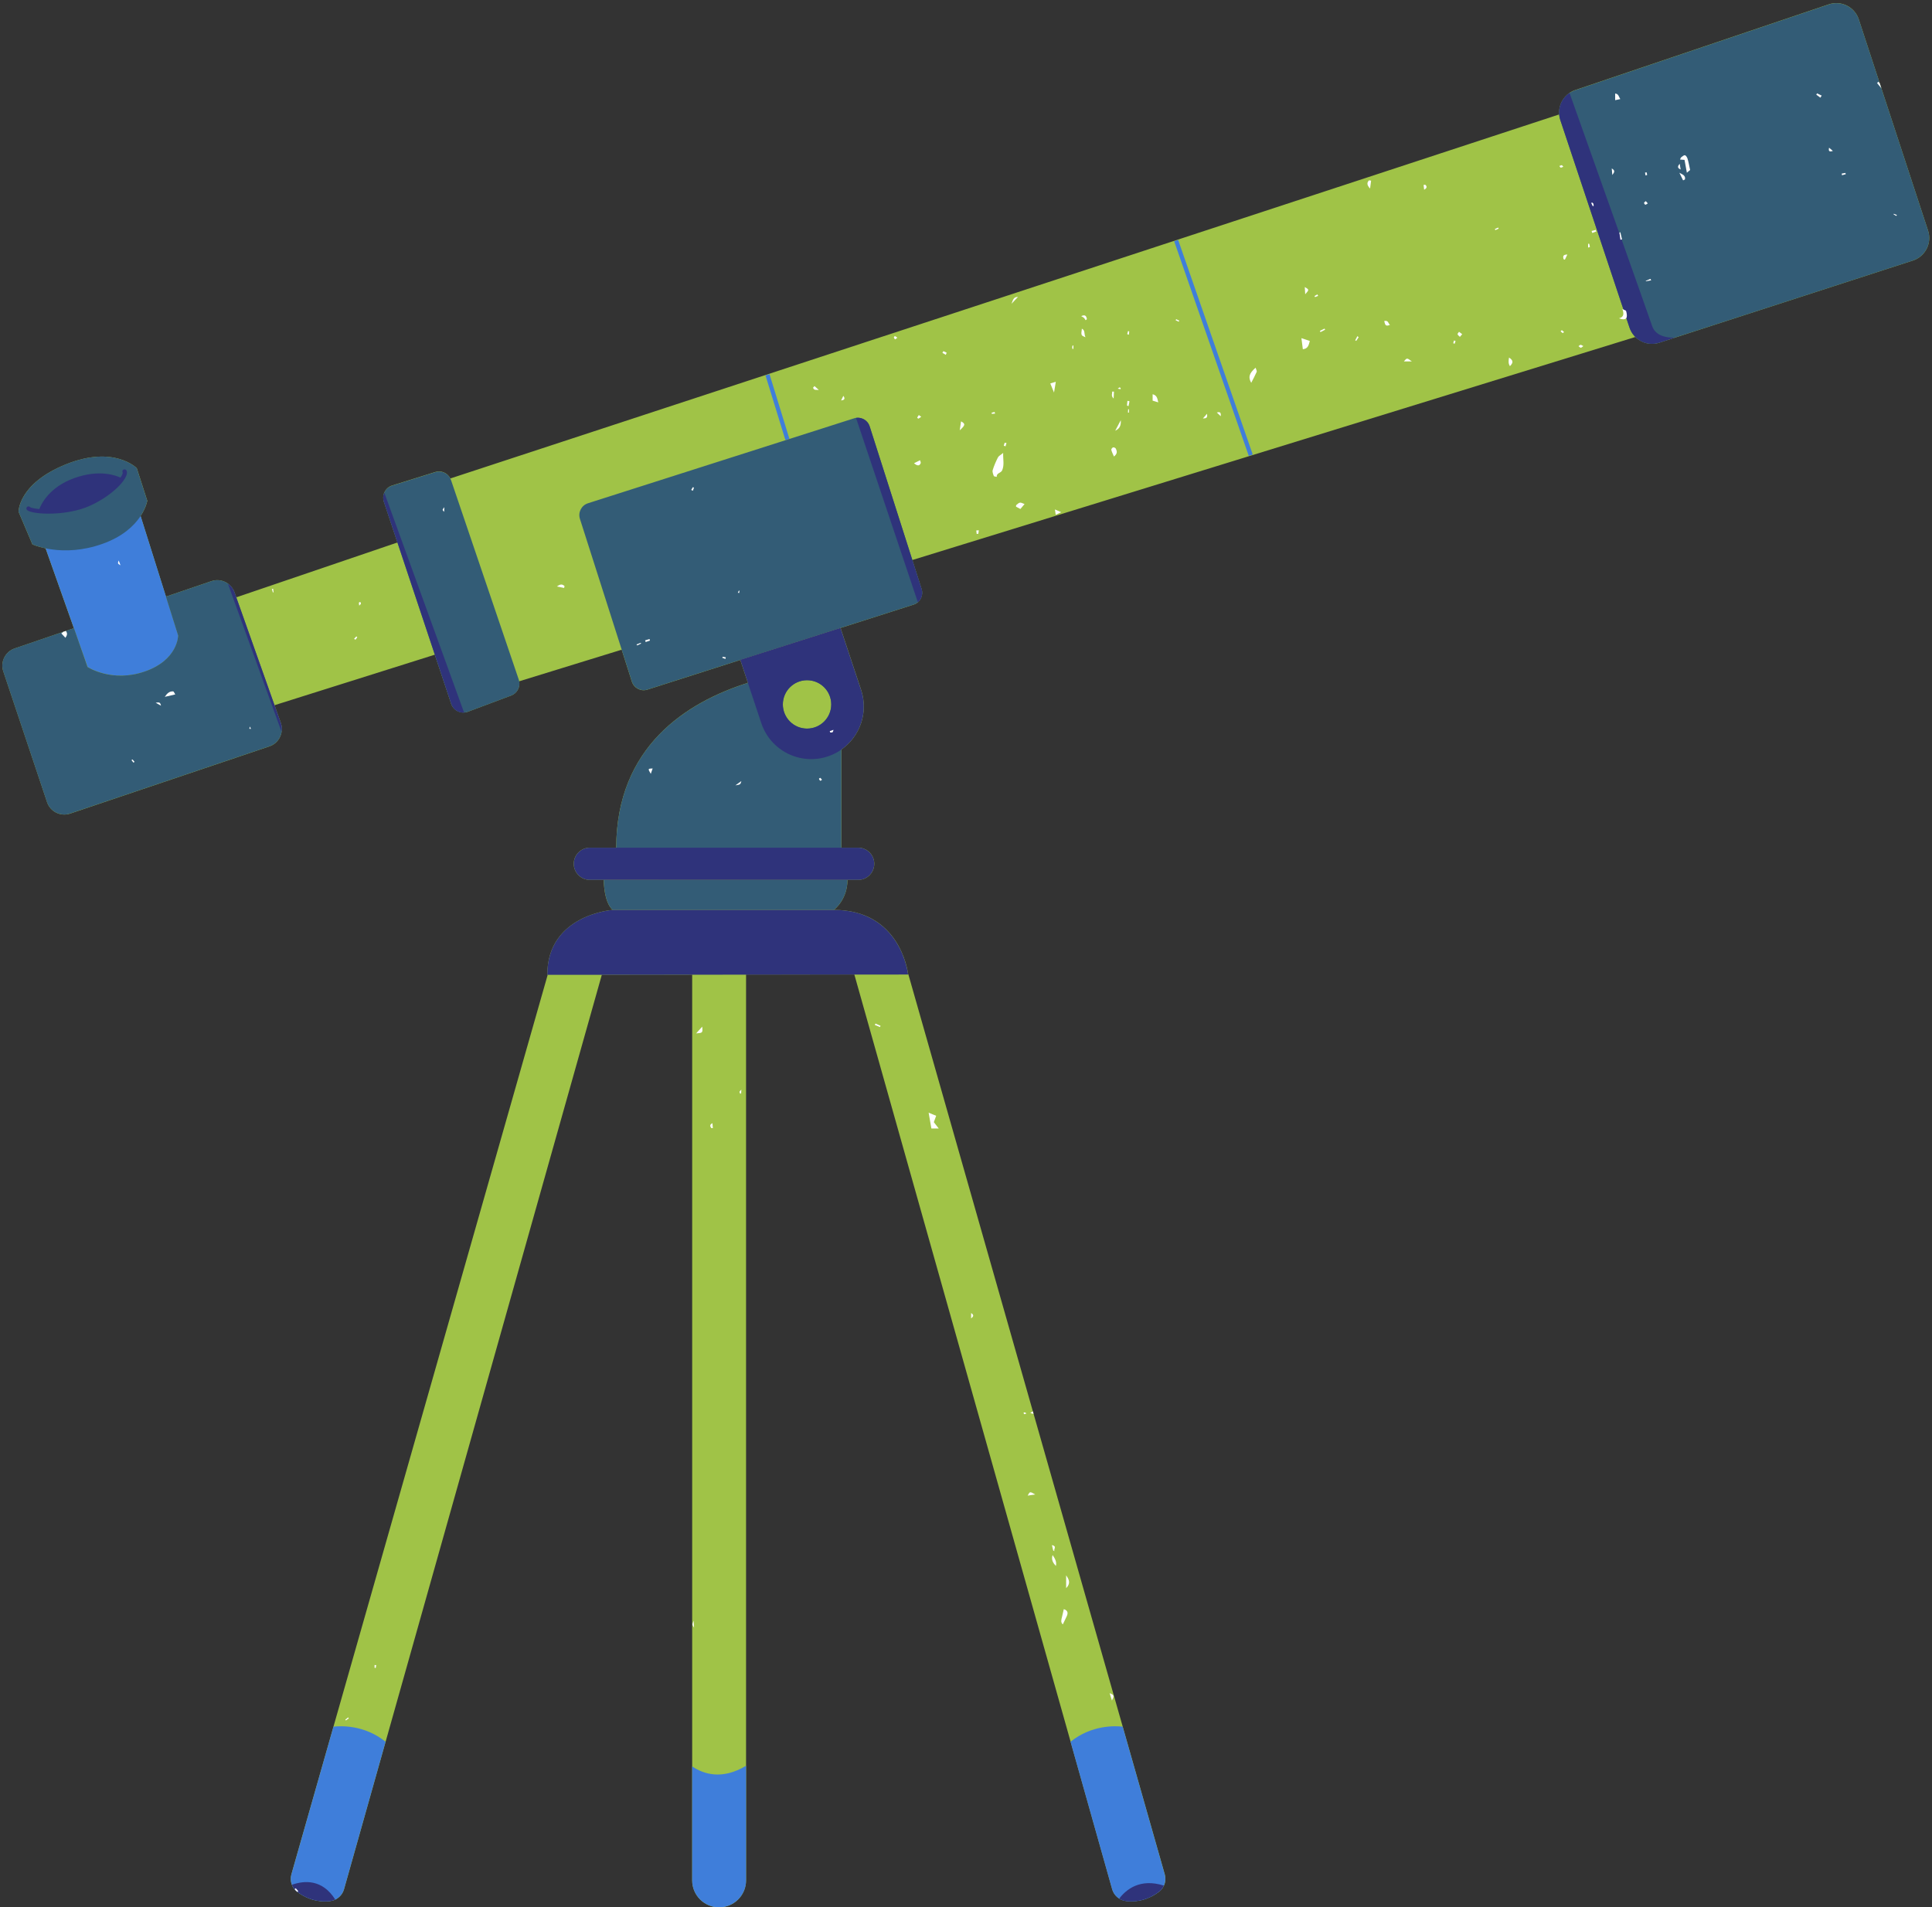<?xml version="1.0" encoding="UTF-8"?><svg xmlns="http://www.w3.org/2000/svg" xmlns:xlink="http://www.w3.org/1999/xlink" height="481.5" preserveAspectRatio="xMidYMid meet" version="1.0" viewBox="-0.6 -0.8 487.7 481.5" width="487.7" zoomAndPan="magnify"><rect x="-0.6" y="-0.8" width="487.7" height="481.5" fill="#333333" stroke="none"/><g id="change1_1"><path d="M482.27,64.98l-64.01,20.74c-2.19,0.71-4.5,0.08-6.04-1.44L229.7,140.59l2.34,7.34 c0.06,0.19,0.09,0.37,0.12,0.56c0.01,0.06,0.01,0.11,0.01,0.17c0.01,0.14,0.01,0.27,0,0.41c0,0.05,0,0.11-0.01,0.16 c-0.02,0.18-0.05,0.35-0.1,0.52c0,0,0,0.01,0,0.01c-0.05,0.17-0.12,0.34-0.2,0.5c-0.02,0.05-0.05,0.1-0.08,0.14 c-0.06,0.11-0.13,0.22-0.21,0.33c-0.03,0.05-0.07,0.09-0.1,0.13c-0.11,0.13-0.23,0.26-0.35,0.37c-0.01,0.01-0.01,0.02-0.02,0.02 c0,0,0,0,0,0l0,0c-0.31,0.26-0.67,0.47-1.08,0.6l-18.44,5.89l5.2,15.65c1.89,5.71-0.31,11.78-4.99,15.05v24.77h4.24 c2.25,0,4.07,1.82,4.07,4.07s-1.82,4.07-4.07,4.07h-2.7c-0.02,5.08-3.44,7.57-3.44,7.57c16.3,0,18.58,14.9,18.75,16.21l0.04,0 l31.45,110.39l0,0l0.18,0.63l0,0l22.5,78.97h0l10.62,37.29c0.11,0.4,0.17,0.81,0.16,1.21c-0.01,0.6-0.15,1.2-0.41,1.73 c-0.12,0.24-0.26,0.45-0.42,0.67c-0.03,0.04-0.06,0.07-0.09,0.11c-0.06,0.07-0.11,0.15-0.17,0.22c-0.14,0.15-0.29,0.29-0.46,0.41 c-0.25,0.19-0.52,0.38-0.81,0.57c-0.06,0.04-0.13,0.08-0.19,0.12c-0.25,0.16-0.5,0.3-0.78,0.45c-0.07,0.03-0.13,0.07-0.2,0.1 c-0.3,0.15-0.61,0.29-0.94,0.42c-0.05,0.02-0.1,0.04-0.15,0.06c-0.39,0.15-0.79,0.28-1.22,0.39c0,0,0,0,0,0l-0.01,0 c-0.07,0.02-0.14,0.04-0.21,0.06l0,0c-0.33,0.08-0.68,0.14-1.03,0.18c-0.12,0.02-0.24,0.03-0.35,0.04 c-0.27,0.03-0.54,0.05-0.83,0.05c-0.12,0-0.24,0.01-0.37,0.01c-0.4,0-0.81-0.01-1.23-0.06c-0.29-0.03-0.57-0.1-0.85-0.19 c-0.06-0.02-0.11-0.04-0.16-0.06c-0.26-0.09-0.51-0.2-0.74-0.35c-0.87-0.53-1.53-1.37-1.82-2.39l-65.09-230.94l-27.33,0.02V445 v28.94c0,3.76-3.04,6.8-6.8,6.8c-3.76,0-6.8-3.04-6.8-6.8v-28.78V245.28l-22.81,0.02L86.24,476.19c-0.33,1.16-1.15,2.08-2.2,2.59 l0,0l0,0c-0.2,0.1-0.41,0.18-0.63,0.24c-0.01,0-0.02,0.01-0.04,0.01c-0.23,0.06-0.46,0.11-0.7,0.14c-3.77,0.4-6.58-1.06-8.32-2.41 c-0.15-0.12-0.29-0.25-0.42-0.38c-0.09-0.09-0.16-0.19-0.24-0.28c-0.03-0.04-0.07-0.08-0.11-0.13c-0.1-0.13-0.18-0.27-0.26-0.41 c-0.01-0.01-0.01-0.02-0.02-0.03c-0.08-0.15-0.16-0.31-0.22-0.48c0,0,0,0,0,0l0,0c-0.32-0.82-0.38-1.74-0.13-2.63l64.7-227.1 l-0.1,0c0-15.25,16.52-16.4,16.52-16.4c-2.27-1.89-2.27-7.57-2.27-7.57h-3.5c-2.25,0-4.07-1.82-4.07-4.07s1.82-4.07,4.07-4.07h6.65 c0.08-25.46,17.65-36.68,33.24-41.62l-1.92-5.77l-23.44,7.49c-1.65,0.53-3.41-0.38-3.93-2.03l-2.57-8.05l-25.88,7.98 c0.28,1.51-0.54,3.04-2.02,3.59l-10.95,4.1c-0.31,0.12-0.63,0.17-0.95,0.18l0,0c0,0,0,0,0,0c-0.66,0.04-1.31-0.13-1.86-0.47 c-0.05-0.03-0.09-0.05-0.14-0.08c-0.09-0.06-0.17-0.13-0.25-0.2c-0.07-0.06-0.14-0.12-0.21-0.19c-0.06-0.06-0.12-0.13-0.18-0.2 c-0.08-0.09-0.15-0.2-0.22-0.3c-0.04-0.06-0.08-0.12-0.12-0.18c-0.1-0.17-0.19-0.36-0.25-0.56l-4.14-12.41L68.7,177.24l1.6,4.5 c0.09,0.25,0.14,0.5,0.18,0.76c0.02,0.1,0.03,0.21,0.04,0.31c0.01,0.11,0.01,0.22,0.01,0.33c0.01,0.28-0.01,0.56-0.05,0.84 c0,0,0,0,0,0v0c-0.26,1.64-1.37,3.08-3.05,3.65L17.1,204.61c-2.41,0.81-5.02-0.49-5.82-2.9l-11.04-33c-0.8-2.39,0.48-4.99,2.87-5.8 l12.27-4.2c0,0,0,0,0,0l0.63-0.21l0,0l2.04-0.7l-7.14-20.16c-2.1-0.44-3.33-1-3.33-1l-3.49-8.23c0,0-0.14-7.11,11.99-11.99 c12.13-4.88,17.85,0.98,17.85,0.98l2.65,8.23c0,0-0.27,1.69-1.69,3.85l6.4,20.35l11.48-3.91c1.46-0.5,2.98-0.22,4.15,0.61l0,0h0 c0.11,0.08,0.21,0.17,0.32,0.26c0.1,0.08,0.19,0.17,0.29,0.26c0.09,0.09,0.17,0.18,0.25,0.28c0.1,0.12,0.2,0.25,0.29,0.39 c0.06,0.08,0.11,0.17,0.17,0.25c0.14,0.24,0.26,0.48,0.35,0.75l0.46,1.29l40.68-13.85l-3.43-10.3c-0.07-0.2-0.11-0.4-0.14-0.61 c-0.02-0.14-0.01-0.28-0.01-0.41c0-0.06-0.01-0.11,0-0.17c0.01-0.18,0.04-0.36,0.08-0.54c0-0.01,0-0.01,0-0.02 c0.04-0.19,0.11-0.36,0.18-0.54c0,0,0,0,0,0l0,0c0.36-0.83,1.05-1.51,1.98-1.8l10.87-3.4c1.52-0.48,3.12,0.24,3.82,1.63 l279.92-91.91c-0.01-0.17-0.02-0.34-0.02-0.51c0-0.05,0-0.1,0-0.14c0.02-0.6,0.12-1.19,0.31-1.75c0.01-0.03,0.02-0.06,0.03-0.08 c0.1-0.28,0.22-0.56,0.36-0.82c0.01-0.01,0.02-0.03,0.02-0.04c0.45-0.83,1.1-1.55,1.9-2.1c0,0,0,0,0,0v0 c0.43-0.29,0.91-0.54,1.43-0.71l64-21.64c3.15-1.06,6.56,0.64,7.59,3.8l5.28,16.1l0,0l0.42,1.28l0,0l11.78,35.93 C487.14,60.57,485.42,63.96,482.27,64.98z" fill="#A0C347"/></g><g id="change2_1"><path d="M187.73,445v28.94c0,3.75-3.04,6.8-6.8,6.8s-6.8-3.04-6.8-6.8v-28.78 C176.98,447.1,181.67,448.66,187.73,445z M83.58,435.13l-10.62,37.29c-0.46,1.6,0.08,3.33,1.39,4.35c1.74,1.35,4.55,2.8,8.32,2.41 c1.69-0.18,3.1-1.35,3.56-2.98l10.5-37.26C91.36,434.61,85.35,434.92,83.58,435.13z M282.8,435.13c-1.77-0.21-7.77-0.52-13.16,3.8 l10.5,37.26c0.46,1.63,1.88,2.8,3.56,2.98c3.77,0.4,6.58-1.06,8.32-2.41c1.31-1.02,1.85-2.75,1.39-4.35L282.8,435.13z M19.99,124.23c-9.76,2.79-10.88,7.53-9.48,12.27l11.02,31.09c0,0,6.14,4.04,14.5,1.12c8.37-2.93,8.37-9.06,8.37-9.06L34.21,127.3 C34.21,127.3,29.75,121.44,19.99,124.23z M192.64,93.98l5.02,16.32l1.01-0.31l-5.02-16.32L192.64,93.98z M296.8,59.76l-1,0.35 l18.83,54.19l1-0.35L296.8,59.76z" fill="#3F7EDA"/></g><g id="change3_1"><path d="M130.35,170.77c0.56,1.64-0.29,3.43-1.91,4.04l-10.95,4.1c-1.7,0.64-3.6-0.26-4.18-1.99L96.3,125.88 c-0.57-1.71,0.37-3.55,2.09-4.08l10.87-3.4c1.66-0.52,3.44,0.38,4,2.03L130.35,170.77z M218.93,106.84 c-0.53-1.65-2.29-2.55-3.93-2.03l-67.18,21.45c-1.65,0.53-2.55,2.29-2.03,3.93l13.12,41.08c0.53,1.65,2.29,2.55,3.93,2.03 l67.18-21.45c1.65-0.53,2.55-2.29,2.03-3.93L218.93,106.84z M154.08,228.92h55.8c0,0,3.45-2.5,3.45-7.6l-61.51,0.04 C151.81,221.35,151.81,227.02,154.08,228.92z M486.11,57.43L468.63,4.12c-1.04-3.16-4.45-4.86-7.59-3.8l-64,21.64 c-3.12,1.05-4.8,4.43-3.76,7.55l17.47,52.41c1.04,3.11,4.39,4.81,7.51,3.8l64.01-20.74C485.42,63.96,487.14,60.57,486.11,57.43z M25.28,136.5c10.18-3.63,11.29-10.88,11.29-10.88l-2.65-8.23c0,0-5.72-5.86-17.85-0.98C3.95,121.3,4.09,128.41,4.09,128.41 l3.49,8.23C7.58,136.64,15.11,140.13,25.28,136.5z M211.78,176.33v37.05h-56.82c0-34.32,31.72-42.85,47.76-44.97 C207.52,167.78,211.78,171.49,211.78,176.33z M209.23,177.04c0-3.37-2.73-6.11-6.11-6.11c-3.37,0-6.11,2.73-6.11,6.11 c0,3.37,2.73,6.11,6.11,6.11C206.5,183.15,209.23,180.41,209.23,177.04z M58.59,148.73c-0.84-2.37-3.43-3.63-5.82-2.81l-11.49,3.91 l3.09,9.82c0,0,0,6.14-8.37,9.06c-8.37,2.93-14.5-1.12-14.5-1.12l-3.43-9.81l-14.98,5.12c-2.39,0.82-3.67,3.41-2.87,5.8l11.04,33 c0.81,2.41,3.42,3.71,5.82,2.9l50.34-16.98c2.43-0.82,3.72-3.47,2.86-5.89L58.59,148.73z" fill="#335C76"/></g><g id="change4_1"><path d="M31.32,117.97c0.17,0.29,0.18,0.67,0.03,1.13c-0.63,1.98-4.02,5.35-9.05,7.7 c-3.27,1.53-7.39,2.08-10.65,2.08c-2.89,0-5.11-0.44-5.5-1.01c-0.16-0.24-0.1-0.57,0.15-0.74c0.23-0.15,0.54-0.1,0.71,0.11 c0.23,0.17,1.09,0.36,2.32,0.48c0.41-1.11,2.41-5.52,8.83-7.82c6.46-2.32,10.69-0.58,11.64-0.11c0.44-0.63,0.63-1.1,0.57-1.32 c-0.15-0.25-0.05-0.57,0.2-0.72C30.85,117.62,31.18,117.72,31.32,117.97z M148.31,221.35h67.71c2.25,0,4.07-1.82,4.07-4.07 s-1.82-4.07-4.07-4.07h-67.71c-2.25,0-4.07,1.82-4.07,4.07S146.06,221.35,148.31,221.35z M209.87,228.92h-55.8 c0,0-16.52,1.15-16.52,16.4l91.08-0.08C228.64,245.23,226.92,228.92,209.87,228.92z M218.93,106.84c-0.47-1.48-1.95-2.36-3.44-2.13 l15.61,46.55c0.93-0.79,1.34-2.09,0.95-3.33L218.93,106.84z M191.57,181.75l-5.31-15.97l25.3-8.06l5.21,15.68 c2.31,6.96-1.47,14.47-8.43,16.78v0C201.39,192.48,193.88,188.71,191.57,181.75z M197.02,177.04c0,3.37,2.73,6.11,6.11,6.11 c3.37,0,6.11-2.73,6.11-6.11c0-3.37-2.73-6.11-6.11-6.11C199.76,170.93,197.02,173.67,197.02,177.04z M416.45,81.5 c-0.95-2.85-16.28-45.99-20.85-58.84c-2.17,1.46-3.2,4.24-2.33,6.84l17.47,52.41c1.04,3.11,4.39,4.81,7.51,3.8l3.87-1.25 C420.28,84.49,417.32,84.1,416.45,81.5z M58.59,148.73c-0.33-0.92-0.92-1.67-1.67-2.2l13.56,37.45c0.11-0.73,0.08-1.49-0.19-2.24 L58.59,148.73z M96.3,125.88l17.02,51.05c0.47,1.41,1.82,2.26,3.23,2.18l-20.13-55.51C96.11,124.29,96.04,125.09,96.3,125.88z M73.09,475.05c0.26,0.66,0.68,1.26,1.26,1.71c1.74,1.35,4.55,2.8,8.32,2.41c0.48-0.05,0.94-0.19,1.36-0.39 C80.76,473.58,76.2,473.94,73.09,475.05z M281.92,478.55c0.53,0.33,1.14,0.55,1.78,0.62c1.4,0.15,2.67,0.04,3.81-0.23l0.22-0.06 c1.8-0.46,3.25-1.31,4.29-2.12c0.52-0.4,0.91-0.92,1.18-1.5C287.18,473.33,283.66,476.25,281.92,478.55z" fill="#2F337B"/></g><g id="change5_1"><path d="M296.3,79.78c0.26,0.12,0.52,0.24,0.78,0.37c-0.04,0.09-0.09,0.18-0.13,0.27 c-0.26-0.12-0.52-0.25-0.78-0.37C296.21,79.96,296.25,79.87,296.3,79.78z M303.05,104.85c0.85-0.01,1.23-0.15,1.03-1.18 C303.67,104.14,303.44,104.41,303.05,104.85z M290.36,98.73c0,0.58,0,1.06,0,1.62c0.36,0.11,0.8,0.24,1.42,0.43 C291.56,99.84,291.5,99.02,290.36,98.73z M284.13,103.36c0.09,0,0.17,0.01,0.26,0.01c0-0.28,0-0.56,0-0.84 c-0.07,0-0.14-0.01-0.21-0.01C284.16,102.8,284.14,103.08,284.13,103.36z M306.57,103.35c0.35,0.33,0.61,0.57,0.99,0.93 C307.63,103.42,307.45,103.09,306.57,103.35z M283.89,101.56c0,0.04,0.17,0.08,0.38,0.18c0.09-0.43,0.17-0.83,0.25-1.23 c-0.17-0.04-0.34-0.08-0.51-0.12C283.96,100.78,283.91,101.17,283.89,101.56z M284.46,82.87c-0.1-0.03-0.2-0.06-0.3-0.09 c-0.08,0.26-0.17,0.51-0.21,0.77c0,0.03,0.27,0.11,0.41,0.16C284.39,83.43,284.42,83.15,284.46,82.87z M345.25,46.8 c0.11-0.87,0.19-1.43,0.26-1.99c-0.17-0.03-0.35-0.05-0.52-0.08C344.44,45.29,344.38,45.86,345.25,46.8z M332.58,82.74 c0.05,0.1,0.1,0.21,0.16,0.31c0.39-0.2,0.77-0.41,1.16-0.61c-0.05-0.09-0.1-0.19-0.14-0.28C333.36,82.35,332.97,82.55,332.58,82.74 z M331.23,73.94c0.04,0.09,0.09,0.18,0.13,0.27c0.26-0.1,0.52-0.21,0.78-0.31c-0.07-0.13-0.14-0.26-0.2-0.38 C331.7,73.65,331.47,73.79,331.23,73.94z M315.25,95.85c0.45-0.88,0.96-1.81,1.38-2.77c0.09-0.22-0.15-0.58-0.28-1.05 C314.67,93.53,314.47,94.44,315.25,95.85z M328.77,71.66c0.04,0.71,0.07,1.17,0.11,1.83C329.9,72.34,329.9,72.34,328.77,71.66z M341.5,85.12c0.09,0.05,0.17,0.09,0.26,0.14c0.2-0.31,0.41-0.62,0.61-0.93c-0.11-0.09-0.21-0.17-0.32-0.26 C341.86,84.42,341.68,84.77,341.5,85.12z M265.92,95.59c-0.68,0.21-1.04,0.32-1.39,0.42c0.33,0.8,0.61,1.5,0.94,2.29 C265.62,97.43,265.75,96.63,265.92,95.59z M265.9,129.18c0.47-0.23,0.82-0.4,1.37-0.67c-0.52-0.23-0.94-0.41-1.57-0.69 C265.79,128.45,265.84,128.8,265.9,129.18z M255.94,126.71c-0.06,0.05-0.04,0.2-0.07,0.4c0.31,0.17,0.65,0.35,1.11,0.6 c0.41-0.48,0.72-0.85,1.05-1.25C256.84,125.95,256.84,125.94,255.94,126.71z M280.52,99.82c0.03-0.77,0.06-1.27,0.08-1.76 c-0.15,0-0.31,0.01-0.46,0.01C280.24,98.56,279.75,99.09,280.52,99.82z M253.01,110.99c-0.11,0.23-0.15,0.5-0.22,0.75 c0.15,0.05,0.29,0.09,0.44,0.14c0.08-0.28,0.16-0.56,0.24-0.84C253.31,111.02,253.03,110.95,253.01,110.99z M270.06,86.82 c0,0.16,0.04,0.32,0.07,0.48c0.08-0.01,0.15-0.02,0.23-0.03c0-0.28,0-0.56,0-0.83c-0.07-0.01-0.13-0.01-0.2-0.02 C270.13,86.55,270.07,86.68,270.06,86.82z M254.74,75.89c0.5-0.53,1-1.06,1.64-1.73C255.45,74.21,255.23,74.45,254.74,75.89z M251.31,114.69c-0.52,1.03-0.99,2.1-1.32,3.2c-0.13,0.43,0.1,1.01,0.28,1.48c0.06,0.15,0.49,0.15,0.75,0.22 c-0.13-1.01,1.06-0.9,1.38-1.69c0.56-1.38,0.18-2.66,0.23-4.35C251.97,114.1,251.49,114.32,251.31,114.69z M280.92,107.94 c1.15-0.51,1.5-1.39,1.4-2.65C281.8,106.27,281.36,107.1,280.92,107.94z M282.29,97.16c-0.09-0.06-0.22-0.18-0.27-0.16 c-0.17,0.08-0.31,0.21-0.46,0.33c0.24,0.04,0.48,0.09,0.72,0.13C282.27,97.36,282.28,97.26,282.29,97.16z M272.33,79.02 c0.27,0.16,0.52,0.26,0.7,0.43c0.17,0.16,0.28,0.4,0.42,0.6c0.11-0.09,0.21-0.18,0.32-0.27C273.64,79.03,273.37,78.51,272.33,79.02 z M272.5,82.18c-0.23,1.7-0.23,1.7,0.91,2.16C272.98,83.47,273.41,82.63,272.5,82.18z M280.38,112.15 c-0.2,0.05-0.49,0.44-0.45,0.62c0.12,0.52,0.38,1,0.67,1.69c0.99-0.79,0.73-1.41,0.48-1.98 C280.99,112.28,280.58,112.09,280.38,112.15z M43.12,173.76c-0.97-0.08-1.58,0.55-2.12,1.37c0.83-0.19,1.66-0.38,2.64-0.61 C43.4,174.17,43.28,173.77,43.12,173.76z M29.82,141.92c-0.16-0.42-0.29-0.76-0.46-1.22C29.09,141.48,29.09,141.48,29.82,141.92z M32.59,191.12c0.17,0.21,0.34,0.42,0.52,0.63c0.08-0.07,0.16-0.14,0.25-0.22c-0.18-0.2-0.36-0.41-0.53-0.61 C32.75,190.99,32.67,191.06,32.59,191.12z M15.38,158.71c-0.17,0.14-0.34,0.28-0.5,0.41c0.37,0.39,0.67,0.71,1.04,1.1 c0.38-0.58,0.62-1.1,0.09-1.72L15.38,158.71z M90,151.35c-0.03,0.18,0.03,0.38,0.08,0.75c0.24-0.26,0.41-0.36,0.43-0.49 c0.02-0.13-0.1-0.29-0.16-0.44C90.23,151.23,90.01,151.27,90,151.35z M38.7,176.62c0.46,0.26,0.81,0.45,1.34,0.74 C39.87,176.33,39.33,176.54,38.7,176.62z M186.23,275.31c0.09-0.02,0.17-0.03,0.26-0.05c0.01-0.24,0.03-0.49,0.05-0.97 c-0.27,0.31-0.44,0.42-0.46,0.54C186.06,274.99,186.18,275.15,186.23,275.31z M73.78,476.14c0.06,0.08,0.11,0.16,0.17,0.25 c0.13,0.13,0.26,0.26,0.41,0.37c0.04,0.03,0.09,0.06,0.13,0.09c0.07-0.06,0.14-0.11,0.22-0.17c-0.22-0.25-0.44-0.5-0.66-0.76 C73.95,476,73.87,476.07,73.78,476.14z M174.6,410.12c-0.03-0.46-0.06-0.91-0.12-1.76C174.1,409.39,174.1,409.39,174.6,410.12z M88.78,160.49c0.13,0.08,0.35,0.23,0.36,0.21c0.17-0.19,0.31-0.42,0.45-0.63c-0.08-0.06-0.16-0.13-0.25-0.19 C89.16,160.08,88.97,160.29,88.78,160.49z M178.96,284c0.04,0.05,0.19,0.01,0.39,0.01c-0.03-0.38-0.07-0.75-0.11-1.24 C178.48,283.15,178.63,283.57,178.96,284z M175.13,260.1c1.67-0.13,1.67-0.13,1.53-1.7C176.17,258.95,175.74,259.42,175.13,260.1z M68.03,147.92c0.08,0.28,0.17,0.57,0.25,0.85c0.06-0.01,0.11-0.02,0.17-0.04c-0.03-0.29-0.07-0.59-0.1-0.88 C68.24,147.88,68.14,147.9,68.03,147.92z M367.34,83.59c0.09,0.26,0.38,0.44,0.59,0.66c0.16-0.19,0.32-0.37,0.58-0.68 c-0.34-0.25-0.57-0.43-0.8-0.6C367.57,83.18,367.29,83.44,367.34,83.59z M380.33,89.47c-0.15,0.88-0.21,1.5,0.23,2.17 C381.34,90.86,381.53,90.24,380.33,89.47z M376.75,57.03c0.04,0.09,0.08,0.18,0.12,0.27c0.28-0.12,0.56-0.25,0.84-0.37 c-0.04-0.09-0.09-0.19-0.13-0.28C377.3,56.77,377.02,56.9,376.75,57.03z M366.24,85.86c0.12,0.04,0.25,0.08,0.37,0.12 c0.07-0.23,0.15-0.46,0.22-0.69c-0.13-0.04-0.27-0.08-0.4-0.13C366.37,85.39,366.3,85.63,366.24,85.86z M353.79,90.44 c0.55,0,1.08,0,2,0C354.55,89.52,354.55,89.52,353.79,90.44z M358.76,45.89c0.05,0.41,0.09,0.81,0.14,1.21 c0.75-0.42,0.76-0.83,0.3-1.24C359.15,45.82,359.01,45.87,358.76,45.89z M62.34,183.19c0.14,0.01,0.28,0.02,0.42,0.03 c-0.1-0.2-0.19-0.4-0.29-0.6C62.42,182.81,62.38,183,62.34,183.19z M348.82,80.25c0.23,0.72,0.19,1.54,1.46,0.96 C349.77,80.86,349.94,80.01,348.82,80.25z M111.51,128.42c0.02-0.4,0.04-0.71,0.06-1.17C111.02,127.93,111.02,127.93,111.51,128.42 z M393.34,82.84c0.18,0.16,0.35,0.34,0.55,0.46c0.03,0.02,0.21-0.19,0.32-0.29c-0.18-0.15-0.37-0.31-0.55-0.46 C393.55,82.64,393.45,82.74,393.34,82.84z M394.08,64.6c0.01,0.06,0.16,0.08,0.34,0.17c0.18-0.38,0.36-0.75,0.63-1.31 C393.85,63.46,393.95,64.03,394.08,64.6z M394.03,41.3c-0.2-0.21-0.31-0.41-0.4-0.4c-0.2,0.02-0.39,0.13-0.59,0.21 c0.11,0.14,0.2,0.38,0.33,0.4C393.54,41.55,393.74,41.41,394.03,41.3z M328.28,87.37c1.37-0.13,1.5-1.16,1.76-2.09 c-0.73-0.25-1.33-0.45-2.12-0.71C328.05,85.6,328.16,86.45,328.28,87.37z M424.74,38.4c-0.27-0.07-0.66,0.3-0.96,0.52 c-0.12,0.09-0.15,0.29-0.28,0.56c0.37,0.03,0.68,0.05,1.13,0.09c0.19,1.05,0.39,2.13,0.59,3.24c0.23-0.19,0.6-0.51,0.82-0.69 c-0.23-1.06-0.38-1.96-0.64-2.83C425.3,38.94,425.02,38.47,424.74,38.4z M414.85,70.1c0.01,0.04,0.02,0.07,0.03,0.11 c0.44-0.08,0.89-0.15,1.33-0.23c-0.06-0.13-0.12-0.26-0.18-0.38C415.63,69.76,415.24,69.93,414.85,70.1z M265.58,390.81 c-0.29-0.51,0.75-1.19-0.64-1.53c0.15,0.63,0.22,1,0.32,1.37C265.28,390.69,265.39,390.71,265.58,390.81z M423.41,40.54 c-0.45,0.54-0.74,1.06,0.24,1.44C423.57,41.5,423.49,41.02,423.41,40.54z M415.19,43.36c-0.01-0.22-0.09-0.44-0.15-0.67 c-0.13,0.03-0.25,0.06-0.38,0.09c0.04,0.24,0.09,0.48,0.13,0.72C414.93,43.46,415.19,43.4,415.19,43.36z M250.47,103.21 c-0.25,0.06-0.5,0.11-0.75,0.19c-0.01,0,0.04,0.29,0.06,0.29c0.27-0.01,0.54-0.04,0.81-0.07 C250.55,103.48,250.51,103.35,250.47,103.21z M457.89,23.1c0.35,0.25,0.69,0.51,1.04,0.76c0.11-0.18,0.21-0.35,0.32-0.53 c-0.39-0.19-0.78-0.38-1.17-0.56C458.01,22.88,457.95,22.99,457.89,23.1z M265.94,394.56c0.24-1.01-0.18-1.82-0.83-2.76 C264.71,393.04,265.27,393.82,265.94,394.56z M267.94,405.45c-0.18,0.8-0.31,1.4-0.46,2c-0.17,0.67-0.38,1.33,0.21,1.86 c0.34-0.71,0.68-1.37,0.98-2.04C269.01,406.52,269.06,405.84,267.94,405.45z M279.51,426.66c0.21,0.66,0.36,1.14,0.59,1.87 C280.68,427.21,280.68,427.21,279.51,426.66z M260.12,355.52c-0.18,0.11-0.39,0.23-0.64,0.4c0.28,0.13,0.55,0.19,0.82,0.23 L260.12,355.52z M268.53,400.16c1.19-1.19,0.75-2.2,0-3.23C268.53,397.93,268.53,398.93,268.53,400.16z M423.33,42.82 c0.31,0.64,0.63,1.28,0.94,1.92c0.15-0.08,0.31-0.15,0.46-0.23C424.97,43.5,424.07,43.22,423.33,42.82z M464.32,43.02 c0.02,0.14,0.04,0.28,0.05,0.42c0.32-0.09,0.64-0.18,0.96-0.26c-0.03-0.11-0.06-0.21-0.08-0.32 C464.94,42.91,464.63,42.96,464.32,43.02z M462.08,37.31c-0.28-0.24-0.56-0.48-0.96-0.82C460.86,37.57,461.41,37.51,462.08,37.31z M397.87,86.6c0.19,0.14,0.36,0.35,0.57,0.39c0.14,0.03,0.32-0.19,0.65-0.41c-0.35-0.17-0.54-0.34-0.7-0.32 C398.2,86.29,398.04,86.48,397.87,86.6z M400.29,60.74c0,0.32,0,0.64,0,0.96c0.16-0.05,0.45-0.11,0.45-0.14 c-0.03-0.28-0.11-0.55-0.18-0.82C400.47,60.73,400.38,60.73,400.29,60.74z M477.46,53.17c-0.02,0.05-0.04,0.1-0.07,0.14 c0.24,0.14,0.47,0.28,0.71,0.42c0.04-0.08,0.08-0.17,0.13-0.26C477.97,53.37,477.71,53.27,477.46,53.17z M407.12,22.81 c0,0.58,0,1.06,0,1.68c0.44-0.09,0.79-0.17,1.3-0.28C408,23.62,408.02,22.9,407.12,22.81z M473.6,19.83 c-0.12,0.11-0.24,0.22-0.37,0.33c0.36,0.45,0.72,0.89,1.09,1.34l-0.42-1.28C473.8,20.09,473.7,19.96,473.6,19.83z M408.45,59.73 c0.13-0.03,0.27-0.06,0.4-0.09c-0.14-0.6-0.28-1.2-0.42-1.8c-0.08,0.02-0.16,0.05-0.24,0.07 C408.28,58.52,408.36,59.12,408.45,59.73z M401.69,51.19c-0.02-0.19,0-0.39-0.07-0.56c-0.06-0.13-0.23-0.21-0.35-0.32 c-0.06,0.05-0.13,0.11-0.19,0.16c0.13,0.26,0.25,0.52,0.38,0.78C401.53,51.23,401.61,51.21,401.69,51.19z M408.95,77.23 c0.42,1.2,0.37,2.02-0.86,2.33c1.13,0.43,1.83,0.3,1.95-0.33c0.09-0.48-0.02-1.03-0.16-1.51 C409.83,77.55,409.45,77.48,408.95,77.23z M401.17,57.52c0.06,0.17,0.12,0.33,0.18,0.5c0.33-0.13,0.67-0.26,1-0.39 c-0.04-0.13-0.09-0.26-0.13-0.38C401.88,57.33,401.53,57.42,401.17,57.52z M406.26,41.73c0.05,0.56,0.08,0.93,0.14,1.65 C407.01,42.61,407.11,42.23,406.26,41.73z M414.86,49.98c-0.16,0.14-0.41,0.26-0.44,0.43c-0.03,0.14,0.17,0.42,0.32,0.47 c0.13,0.04,0.33-0.17,0.62-0.33C415.12,50.29,414.99,50.13,414.86,49.98z M244.54,330.7c0,0.58,0,0.97,0,1.36 C245.12,331.61,245.35,331.2,244.54,330.7z M257.76,355.91c0.07,0.11,0.13,0.3,0.22,0.32c0.12,0.02,0.27-0.09,0.53-0.2 c-0.23-0.13-0.34-0.24-0.46-0.26C257.97,355.75,257.86,355.86,257.76,355.91z M235.72,280.9c-0.8-0.33-1.4-0.58-1.9-0.78 c0.23,1.35,0.45,2.64,0.69,3.99c0.49,0,0.93,0,1.86,0c-0.62-0.79-0.97-1.25-1.24-1.6C235.33,281.93,235.52,281.43,235.72,280.9z M208.96,184.12c0.28-0.05,0.69,0.29,0.83-0.66c-0.4,0.14-0.67,0.24-0.93,0.33C208.89,183.9,208.92,184.01,208.96,184.12z M258.82,376.79c0.52-0.08,1.02-0.15,1.91-0.28C259.37,375.73,259.37,375.73,258.82,376.79z M206.44,195.57 c-0.02-0.02-0.32,0.22-0.31,0.27c0.07,0.19,0.2,0.36,0.35,0.5c0.02,0.02,0.23-0.14,0.42-0.27 C206.73,195.85,206.6,195.69,206.44,195.57z M220.22,257.95c0.44,0.18,0.88,0.37,1.32,0.55c0.05-0.11,0.09-0.22,0.14-0.32 c-0.43-0.19-0.85-0.37-1.28-0.56C220.34,257.73,220.28,257.84,220.22,257.95z M242,105.58c-0.11,0.77-0.22,1.54-0.33,2.26 C243.09,106.55,243.15,106.19,242,105.58z M245.94,133.99c0.14-0.01,0.28-0.01,0.42-0.02c0.04-0.3,0.08-0.6,0.12-0.89 c-0.21,0.01-0.42,0.03-0.63,0.04C245.88,133.41,245.91,133.7,245.94,133.99z M186.55,196.39c-0.49,0.36-0.86,0.62-1.51,1.09 C186.31,197.27,186.31,197.27,186.55,196.39z M237.3,88.28c0.28,0.17,0.57,0.34,0.85,0.51c0.07-0.19,0.24-0.53,0.2-0.56 c-0.25-0.16-0.54-0.25-0.82-0.37C237.46,88,237.38,88.14,237.3,88.28z M230.13,116.16c0.91,0.76,1.4,0.66,1.68-0.02 c0.08-0.19-0.1-0.5-0.17-0.75C231.19,115.61,230.75,115.84,230.13,116.16z M230.94,104.62c-0.02,0.05,0.24,0.3,0.29,0.28 c0.21-0.1,0.4-0.26,0.72-0.49c-0.29-0.2-0.45-0.31-0.61-0.42C231.2,104.21,231.04,104.4,230.94,104.62z M211.72,100.31 c0.74-0.1,1.15-0.35,0.57-1.17C212.05,99.64,211.89,99.97,211.72,100.31z M204.65,97.06c0.15,0.75,0.87,0.53,1.45,0.59 c-0.37-0.33-0.74-0.66-1.1-0.98C204.88,96.8,204.77,96.93,204.65,97.06z M225.04,84.37c0.04,0.18,0.18,0.35,0.29,0.52 c0.16-0.11,0.33-0.23,0.6-0.42c-0.27-0.19-0.42-0.34-0.61-0.4C225.26,84.05,225.02,84.29,225.04,84.37z M86.57,433.36 c0.05,0.07,0.1,0.13,0.15,0.2c0.24-0.18,0.48-0.35,0.73-0.53c-0.06-0.08-0.11-0.15-0.17-0.23 C87.04,432.99,86.81,433.17,86.57,433.36z M186.06,148.35c0-0.01-0.14-0.06-0.14-0.05c-0.09,0.18-0.18,0.36-0.26,0.54 c0.11,0.02,0.22,0.05,0.33,0.07C186.01,148.72,186.04,148.53,186.06,148.35z M93.96,420.25c0,0.03,0.18,0.05,0.28,0.07 c0.04-0.24,0.09-0.49,0.13-0.73c-0.14-0.01-0.28-0.01-0.42-0.02C93.95,419.79,93.94,420.02,93.96,420.25z M181.75,165.28 c0.25,0.09,0.51,0.19,0.76,0.28c0.03-0.14,0.07-0.27,0.1-0.41c-0.27-0.05-0.53-0.09-0.8-0.14 C181.79,165.1,181.77,165.19,181.75,165.28z M139.99,147.27c0.83,0.17,1.32,0.27,1.81,0.37c0.04-0.15,0.07-0.31,0.11-0.46 C141.45,146.73,140.95,146.53,139.99,147.27z M160.07,161.9c0.06,0.08,0.13,0.17,0.19,0.25c0.32-0.16,0.64-0.32,0.97-0.48 c-0.03-0.06-0.06-0.12-0.09-0.18C160.78,161.62,160.42,161.76,160.07,161.9z M163.37,160.54c-0.37,0.11-0.74,0.22-1.11,0.32 c0.04,0.14,0.08,0.29,0.12,0.43c0.36-0.12,0.73-0.24,1.09-0.36C163.44,160.8,163.4,160.67,163.37,160.54z M163.68,194.57 c0.22-0.62,0.34-0.97,0.47-1.36C162.92,193.26,162.92,193.26,163.68,194.57z M174.57,122.31c0-0.01-0.26-0.12-0.28-0.1 c-0.15,0.22-0.28,0.46-0.41,0.69c0.15,0.06,0.29,0.13,0.44,0.19C174.4,122.84,174.49,122.58,174.57,122.31z" fill="#FFF"/></g></svg>